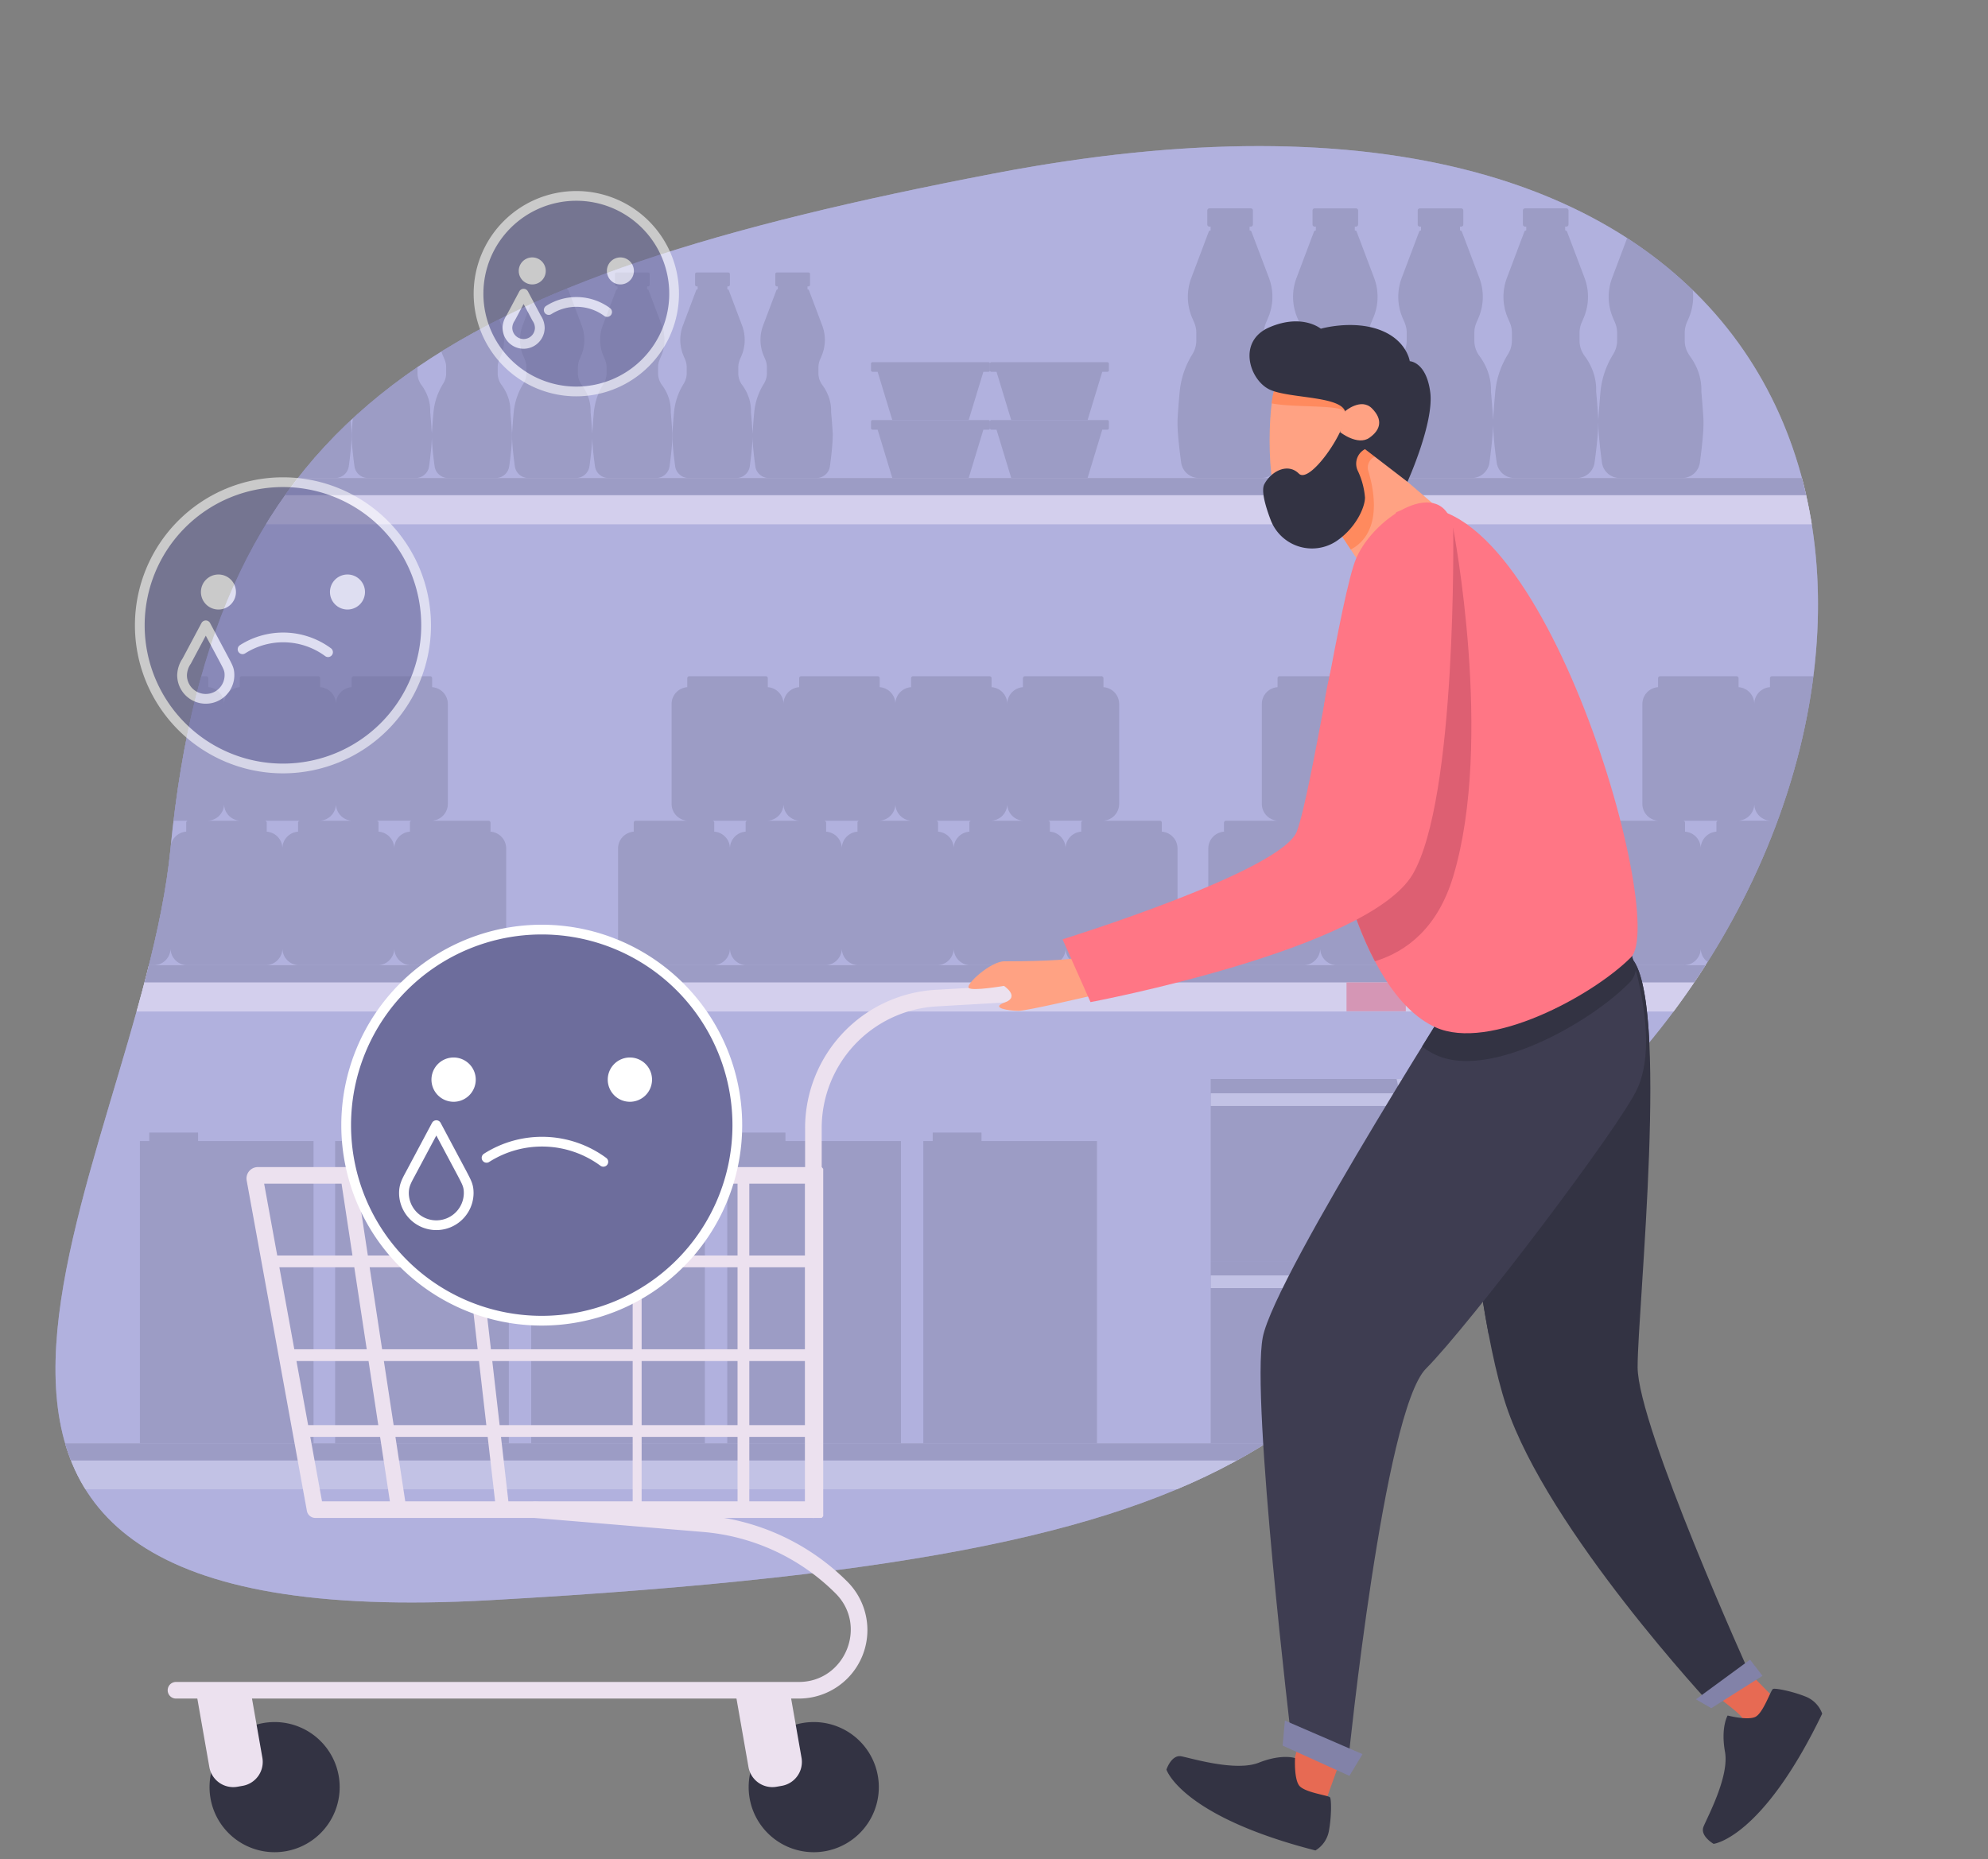 <?xml version="1.0" encoding="UTF-8"?> <svg xmlns="http://www.w3.org/2000/svg" xmlns:xlink="http://www.w3.org/1999/xlink" width="510.494" height="477.46" viewBox="0 0 510.494 477.46"><rect x="0" y="0" width="510.494" height="477.46" fill="#808080" stroke="none"/><defs><clipPath id="clip-path"><rect id="Rectángulo_33" data-name="Rectángulo 33" width="510.494" height="477.46" fill="none"></rect></clipPath><clipPath id="clip-path-3"><path id="Trazado_141" data-name="Trazado 141" d="M264.48,68.868C123.407,95.932,64.046,129.049,53.022,242.22c-8.037,82.513-97.941,203.055,81.858,193.055,221.8-12.336,209.276-47.9,289.618-133.857,82.8-88.59,75.316-239.566-92-239.584-20.29,0-42.9,2.216-68.018,7.034" transform="translate(-23.481 -61.834)" fill="none"></path></clipPath><clipPath id="clip-path-5"><rect id="Rectángulo_29" data-name="Rectángulo 29" width="452.603" height="374.025" fill="none"></rect></clipPath><clipPath id="clip-path-6"><rect id="Rectángulo_30" data-name="Rectángulo 30" width="21.602" height="11.762" fill="none"></rect></clipPath><clipPath id="clip-path-7"><rect id="Rectángulo_31" data-name="Rectángulo 31" width="16.463" height="26.816" fill="none"></rect></clipPath></defs><g id="carrito_abandonado_en_woocommerce_interna" data-name="carrito abandonado en woocommerce – interna" transform="translate(-22.548 -67.334)"><g id="Grupo_27" data-name="Grupo 27" transform="translate(22.548 67.334)"><g id="Enmascarar_grupo_26" data-name="Enmascarar grupo 26" transform="translate(0)" clip-path="url(#clip-path)"><g id="Grupo_14" data-name="Grupo 14" transform="translate(14.247 37.517)"><g id="Grupo_13" data-name="Grupo 13" clip-path="url(#clip-path-3)"><rect id="Rectángulo_7" data-name="Rectángulo 7" width="510.494" height="425.673" transform="translate(-14.247 -37.517)" fill="#b1b1de"></rect><rect id="Rectángulo_8" data-name="Rectángulo 8" width="510.494" height="11.895" transform="translate(-14.247 85.233)" fill="#fbf3ff"></rect><rect id="Rectángulo_9" data-name="Rectángulo 9" width="510.494" height="4.422" transform="translate(-14.247 85.233)" fill="#8282a8"></rect><rect id="Rectángulo_10" data-name="Rectángulo 10" width="510.494" height="11.892" transform="translate(-14.247 210.357)" fill="#fbf3ff"></rect><rect id="Rectángulo_11" data-name="Rectángulo 11" width="510.494" height="4.422" transform="translate(-14.247 210.357)" fill="#8282a8"></rect><rect id="Rectángulo_12" data-name="Rectángulo 12" width="510.494" height="11.814" transform="translate(-14.247 333.137)" fill="#d6d6ed"></rect><rect id="Rectángulo_13" data-name="Rectángulo 13" width="510.494" height="4.422" transform="translate(-14.247 333.136)" fill="#8282a8"></rect><rect id="Rectángulo_14" data-name="Rectángulo 14" width="50.061" height="46.776" transform="translate(296.646 239.585)" fill="#8282a8"></rect><rect id="Rectángulo_15" data-name="Rectángulo 15" width="50.061" height="3.261" transform="translate(296.646 243.253)" fill="#d6d6ed"></rect><path id="Trazado_115" data-name="Trazado 115" d="M560.128,456.7a37.738,37.738,0,0,1,1.033,8.991c-.254,27.926-12.259,37.785-27.38,37.785h28.675V456.7Z" transform="translate(-215.749 -217.119)" fill="#d6d6ed"></path><rect id="Rectángulo_16" data-name="Rectángulo 16" width="50.061" height="46.776" transform="translate(296.646 286.36)" fill="#8282a8"></rect><rect id="Rectángulo_17" data-name="Rectángulo 17" width="50.061" height="3.261" transform="translate(296.646 290.029)" fill="#d6d6ed"></rect><path id="Trazado_116" data-name="Trazado 116" d="M560.128,533.8a37.739,37.739,0,0,1,1.033,8.991c-.254,27.926-12.259,37.785-27.38,37.785h28.675V533.8Z" transform="translate(-215.749 -247.436)" fill="#d6d6ed"></path><rect id="Rectángulo_18" data-name="Rectángulo 18" width="50.061" height="46.776" transform="translate(346.706 239.585)" fill="#8282a8"></rect><rect id="Rectángulo_19" data-name="Rectángulo 19" width="50.061" height="3.261" transform="translate(346.706 243.253)" fill="#d6d6ed"></rect><path id="Trazado_117" data-name="Trazado 117" d="M642.635,456.7a37.742,37.742,0,0,1,1.033,8.991c-.254,27.926-12.258,37.785-27.38,37.785h28.675V456.7Z" transform="translate(-248.196 -217.119)" fill="#d6d6ed"></path><rect id="Rectángulo_20" data-name="Rectángulo 20" width="50.061" height="46.776" transform="translate(346.706 286.36)" fill="#8282a8"></rect><rect id="Rectángulo_21" data-name="Rectángulo 21" width="50.061" height="3.261" transform="translate(346.706 290.029)" fill="#d6d6ed"></rect><path id="Trazado_118" data-name="Trazado 118" d="M642.635,533.8a37.742,37.742,0,0,1,1.033,8.991c-.254,27.926-12.258,37.785-27.38,37.785h28.675V533.8Z" transform="translate(-248.196 -247.436)" fill="#d6d6ed"></path><rect id="Rectángulo_22" data-name="Rectángulo 22" width="50.061" height="46.776" transform="translate(396.767 239.585)" fill="#8282a8"></rect><rect id="Rectángulo_23" data-name="Rectángulo 23" width="50.061" height="3.261" transform="translate(396.767 243.253)" fill="#d6d6ed"></rect><path id="Trazado_119" data-name="Trazado 119" d="M725.142,456.7a37.776,37.776,0,0,1,1.033,8.991c-.254,27.926-12.259,37.785-27.38,37.785H727.47V456.7Z" transform="translate(-280.642 -217.119)" fill="#d6d6ed"></path><rect id="Rectángulo_24" data-name="Rectángulo 24" width="50.061" height="46.776" transform="translate(396.767 286.36)" fill="#8282a8"></rect><rect id="Rectángulo_25" data-name="Rectángulo 25" width="50.061" height="3.261" transform="translate(396.767 290.029)" fill="#d6d6ed"></rect><path id="Trazado_120" data-name="Trazado 120" d="M725.142,533.8a37.776,37.776,0,0,1,1.033,8.991c-.254,27.926-12.259,37.785-27.38,37.785H727.47V533.8Z" transform="translate(-280.642 -247.436)" fill="#d6d6ed"></path><rect id="Rectángulo_26" data-name="Rectángulo 26" width="15.226" height="7.422" transform="translate(370.765 337.559)" fill="#ff7685"></rect><rect id="Rectángulo_27" data-name="Rectángulo 27" width="15.226" height="7.422" transform="translate(331.518 214.779)" fill="#ff7685"></rect><rect id="Rectángulo_28" data-name="Rectángulo 28" width="15.226" height="7.422" transform="translate(429.236 214.779)" fill="#ff7685"></rect><path id="Trazado_121" data-name="Trazado 121" d="M139.219,328.4c-.067-.123-.14-.242-.217-.357a4.326,4.326,0,0,0-3.589-1.909h.3v-2.292a.515.515,0,0,0-.515-.515H120.43A4.329,4.329,0,0,0,124.759,319V293.353a4.329,4.329,0,0,0-4.329-4.329h.3v-2.293a.515.515,0,0,0-.515-.515H100.566a.514.514,0,0,0-.515.515v2.293h.3a4.329,4.329,0,0,0-4.328,4.329,4.329,4.329,0,0,0-4.329-4.329H92v-2.293a.514.514,0,0,0-.515-.515H71.835a.514.514,0,0,0-.515.515v2.293h.3a4.329,4.329,0,0,0-4.329,4.329,4.329,4.329,0,0,0-4.329-4.329h.3v-2.293a.515.515,0,0,0-.515-.515H43.1a.515.515,0,0,0-.515.515v2.293h.3a4.329,4.329,0,0,0-4.328,4.329V319a4.31,4.31,0,0,0,.739,2.42,4.357,4.357,0,0,0,1.169,1.169q.173.117.357.217a4.248,4.248,0,0,0,.775.328,4.317,4.317,0,0,0,1.288.195H29.355a.515.515,0,0,0-.515.515v2.292h.3a4.328,4.328,0,0,0-4.329,4.328V356.1a4.336,4.336,0,0,0,.194,1.287,4.384,4.384,0,0,0,.328.776q.1.184.217.357a4.321,4.321,0,0,0,3.589,1.908H49.219a4.311,4.311,0,0,0,2.42-.739,4.356,4.356,0,0,0,1.169-1.169q.116-.173.217-.357a4.252,4.252,0,0,0,.328-.776,4.317,4.317,0,0,0,.195-1.287,4.313,4.313,0,0,0,.522,2.064q.1.184.217.357a4.357,4.357,0,0,0,1.169,1.169,4.309,4.309,0,0,0,2.42.739H77.95a4.324,4.324,0,0,0,3.589-1.908q.117-.173.217-.357a4.294,4.294,0,0,0,.522-2.064,4.313,4.313,0,0,0,.522,2.064q.1.184.217.357a4.348,4.348,0,0,0,1.169,1.169,4.066,4.066,0,0,0,.357.217,4.234,4.234,0,0,0,.776.328,4.317,4.317,0,0,0,1.287.195h20.075a4.309,4.309,0,0,0,2.42-.739,4.356,4.356,0,0,0,1.169-1.169q.117-.173.217-.357a4.253,4.253,0,0,0,.328-.776,4.317,4.317,0,0,0,.2-1.287,4.3,4.3,0,0,0,.522,2.064q.1.184.217.357a4.359,4.359,0,0,0,1.17,1.169c.115.078.234.15.357.217a4.234,4.234,0,0,0,.776.328,4.314,4.314,0,0,0,1.287.195h20.075A4.324,4.324,0,0,0,139,358.523c.078-.115.15-.234.217-.357a4.313,4.313,0,0,0,.522-2.064V330.46a4.332,4.332,0,0,0-.195-1.287,4.281,4.281,0,0,0-.328-.776m-90.211-5.073h9.078a.515.515,0,0,0-.515.515v2.292h.3a4.328,4.328,0,0,0-4.328,4.328,4.313,4.313,0,0,0-.195-1.287,4.236,4.236,0,0,0-.328-.776c-.067-.123-.139-.242-.217-.357a4.329,4.329,0,0,0-3.589-1.909h.3v-2.292a.515.515,0,0,0-.515-.515m66.026.515v2.292h.3a4.328,4.328,0,0,0-4.328,4.328,4.313,4.313,0,0,0-.2-1.287,4.237,4.237,0,0,0-.328-.776c-.067-.123-.139-.242-.217-.357a4.329,4.329,0,0,0-3.589-1.909h.3v-2.292a.515.515,0,0,0-.515-.515h9.077a.515.515,0,0,0-.515.515M81.756,328.4c-.067-.123-.139-.242-.217-.357a4.326,4.326,0,0,0-3.589-1.909h.3v-2.292a.515.515,0,0,0-.514-.515h9.077a.515.515,0,0,0-.515.515v2.292h.3a4.328,4.328,0,0,0-4.328,4.328,4.332,4.332,0,0,0-.194-1.287,4.281,4.281,0,0,0-.328-.776m-11.129-5.073h-7.66A4.329,4.329,0,0,0,67.3,319a4.329,4.329,0,0,0,4.329,4.329Zm28.731,0H91.7A4.329,4.329,0,0,0,96.027,319a4.329,4.329,0,0,0,4.328,4.329Z" transform="translate(-24.006 -150.074)" fill="#8282a8"></path><path id="Trazado_122" data-name="Trazado 122" d="M404.716,328.4c-.067-.123-.139-.242-.217-.357a4.329,4.329,0,0,0-3.589-1.909h.3v-2.292a.515.515,0,0,0-.515-.515H385.928A4.328,4.328,0,0,0,390.256,319V293.353a4.329,4.329,0,0,0-4.328-4.329h.3v-2.293a.515.515,0,0,0-.515-.515H366.064a.514.514,0,0,0-.514.515v2.293h.3a4.329,4.329,0,0,0-4.328,4.329,4.329,4.329,0,0,0-4.329-4.329h.3v-2.293a.515.515,0,0,0-.515-.515H337.333a.515.515,0,0,0-.515.515v2.293h.3a4.329,4.329,0,0,0-4.329,4.329,4.329,4.329,0,0,0-4.329-4.329h.3v-2.293a.515.515,0,0,0-.515-.515H308.6a.515.515,0,0,0-.514.515v2.293h.3a4.328,4.328,0,0,0-4.328,4.329,4.329,4.329,0,0,0-4.329-4.329h.3v-2.293a.515.515,0,0,0-.515-.515H279.87a.514.514,0,0,0-.515.515v2.293h.3a4.329,4.329,0,0,0-4.328,4.329V319a4.329,4.329,0,0,0,4.328,4.329H266.121a.515.515,0,0,0-.515.515v2.292h.3a4.329,4.329,0,0,0-4.328,4.328V356.1a4.313,4.313,0,0,0,.522,2.064q.1.184.217.357a4.356,4.356,0,0,0,1.169,1.169,4.306,4.306,0,0,0,2.42.739h20.075a4.309,4.309,0,0,0,2.42-.739,4.356,4.356,0,0,0,1.169-1.169c.078-.115.15-.234.217-.357a4.292,4.292,0,0,0,.328-.776,4.336,4.336,0,0,0,.195-1.287,4.305,4.305,0,0,0,.522,2.064q.1.184.217.357a4.348,4.348,0,0,0,1.169,1.169c.115.078.234.15.357.217a4.234,4.234,0,0,0,.776.328,4.317,4.317,0,0,0,1.287.195h20.075a4.324,4.324,0,0,0,3.589-1.908c.078-.115.15-.234.217-.357a4.313,4.313,0,0,0,.522-2.063,4.306,4.306,0,0,0,.522,2.063q.1.184.217.357a4.358,4.358,0,0,0,1.169,1.169c.115.078.234.15.357.217a4.251,4.251,0,0,0,.776.328,4.317,4.317,0,0,0,1.287.195h20.075a4.307,4.307,0,0,0,2.42-.739,4.357,4.357,0,0,0,1.17-1.169q.116-.173.217-.357a4.312,4.312,0,0,0,.522-2.064,4.313,4.313,0,0,0,.522,2.064c.066.123.139.241.217.357a4.356,4.356,0,0,0,1.169,1.169,4.311,4.311,0,0,0,2.42.739h20.075a4.324,4.324,0,0,0,3.589-1.908c.078-.115.151-.234.217-.357a4.313,4.313,0,0,0,.522-2.064,4.336,4.336,0,0,0,.194,1.287,4.381,4.381,0,0,0,.328.776q.1.184.217.357a4.358,4.358,0,0,0,1.17,1.169,4.306,4.306,0,0,0,2.42.739H400.91a4.31,4.31,0,0,0,2.42-.739,4.357,4.357,0,0,0,1.169-1.169q.117-.173.217-.357a4.249,4.249,0,0,0,.328-.776,4.317,4.317,0,0,0,.195-1.287V330.46a4.313,4.313,0,0,0-.195-1.287,4.233,4.233,0,0,0-.328-.776m-118.941-5.073h9.077a.515.515,0,0,0-.514.515v2.292h.3a4.328,4.328,0,0,0-4.328,4.328,4.332,4.332,0,0,0-.195-1.287,4.275,4.275,0,0,0-.328-.776c-.066-.123-.139-.242-.217-.357a4.329,4.329,0,0,0-3.589-1.909h.3v-2.292a.515.515,0,0,0-.515-.515m94.756.515v2.292h.3a4.329,4.329,0,0,0-4.329,4.328,4.313,4.313,0,0,0-.522-2.063c-.067-.123-.14-.242-.217-.357a4.326,4.326,0,0,0-3.589-1.909h.3v-2.292a.515.515,0,0,0-.514-.515h9.078a.515.515,0,0,0-.515.515M347.254,328.4c-.067-.123-.139-.242-.217-.357a4.331,4.331,0,0,0-3.59-1.909h.3v-2.292a.515.515,0,0,0-.514-.515h9.078a.515.515,0,0,0-.515.515v2.292h.3a4.328,4.328,0,0,0-4.328,4.328,4.312,4.312,0,0,0-.522-2.063m-11.129-5.073h-7.66A4.328,4.328,0,0,0,332.793,319a4.31,4.31,0,0,0,.74,2.42,4.357,4.357,0,0,0,1.169,1.169q.173.117.357.217a4.255,4.255,0,0,0,.776.328,4.317,4.317,0,0,0,1.288.195Zm-13.056.515v2.292h.3a4.328,4.328,0,0,0-4.328,4.328,4.313,4.313,0,0,0-.522-2.063c-.067-.123-.14-.242-.217-.357a4.326,4.326,0,0,0-3.589-1.909h.3v-2.292a.515.515,0,0,0-.515-.515h9.078a.515.515,0,0,0-.515.515m-15.676-.515h-7.659A4.329,4.329,0,0,0,304.063,319a4.326,4.326,0,0,0,1.908,3.59q.173.117.357.217a4.235,4.235,0,0,0,.776.328,4.312,4.312,0,0,0,1.287.195Zm57.462,0H357.2A4.329,4.329,0,0,0,361.525,319a4.328,4.328,0,0,0,4.328,4.329Z" transform="translate(-117.116 -150.074)" fill="#8282a8"></path><path id="Trazado_123" data-name="Trazado 123" d="M597.386,329.173a4.241,4.241,0,0,0-.328-.776,4.049,4.049,0,0,0-.217-.357,4.329,4.329,0,0,0-3.589-1.909h.3v-2.292a.515.515,0,0,0-.515-.515H578.269A4.329,4.329,0,0,0,582.6,319V293.353a4.329,4.329,0,0,0-4.329-4.329h.305v-2.293a.515.515,0,0,0-.516-.515H558.406a.515.515,0,0,0-.515.515v2.293h.3a4.328,4.328,0,0,0-4.328,4.329,4.329,4.329,0,0,0-4.329-4.329h.3v-2.293a.515.515,0,0,0-.515-.515H529.675a.514.514,0,0,0-.515.515v2.293h.3a4.329,4.329,0,0,0-4.329,4.329V319a4.329,4.329,0,0,0,4.329,4.329H515.926a.514.514,0,0,0-.514.515v2.292h.3a4.328,4.328,0,0,0-4.329,4.328V356.1a4.3,4.3,0,0,0,.522,2.064q.1.184.217.357a4.327,4.327,0,0,0,3.589,1.908H535.79a4.308,4.308,0,0,0,2.42-.739,4.354,4.354,0,0,0,1.169-1.169c.078-.115.151-.234.217-.357a4.253,4.253,0,0,0,.328-.776,4.334,4.334,0,0,0,.2-1.287,4.306,4.306,0,0,0,.522,2.064q.1.184.217.357a4.356,4.356,0,0,0,1.169,1.169c.116.078.235.15.357.217a4.242,4.242,0,0,0,.775.328,4.32,4.32,0,0,0,1.287.195h20.074a4.308,4.308,0,0,0,2.42-.739,4.357,4.357,0,0,0,1.169-1.169q.117-.173.217-.357a4.381,4.381,0,0,0,.328-.776,4.334,4.334,0,0,0,.194-1.287,4.3,4.3,0,0,0,.2,1.287,4.253,4.253,0,0,0,.328.776q.1.184.217.357a4.356,4.356,0,0,0,1.169,1.169,4.307,4.307,0,0,0,2.42.739h20.075a4.327,4.327,0,0,0,3.589-1.908,4.126,4.126,0,0,0,.217-.357,4.257,4.257,0,0,0,.328-.776,4.318,4.318,0,0,0,.2-1.287V330.46a4.315,4.315,0,0,0-.2-1.287m-61.806-5.849h9.078a.515.515,0,0,0-.515.515v2.292h.3a4.328,4.328,0,0,0-4.328,4.328,4.33,4.33,0,0,0-.2-1.287,4.237,4.237,0,0,0-.328-.776,4.172,4.172,0,0,0-.217-.357,4.328,4.328,0,0,0-3.589-1.909h.3v-2.292a.515.515,0,0,0-.515-.515m37.295.515v2.292h.3a4.329,4.329,0,0,0-4.328,4.328,4.3,4.3,0,0,0-.522-2.063c-.067-.123-.139-.242-.217-.357a4.328,4.328,0,0,0-3.589-1.909h.3v-2.292a.515.515,0,0,0-.515-.515h9.078a.515.515,0,0,0-.515.515m-15.676-.515h-7.66A4.329,4.329,0,0,0,553.867,319a4.328,4.328,0,0,0,1.908,3.59c.115.078.235.15.357.217a4.265,4.265,0,0,0,.777.328,4.309,4.309,0,0,0,1.287.195Z" transform="translate(-215.353 -150.074)" fill="#8282a8"></path><path id="Trazado_124" data-name="Trazado 124" d="M758.439,329.173a4.2,4.2,0,0,0-.328-.776,4.036,4.036,0,0,0-.217-.357,4.326,4.326,0,0,0-3.589-1.909h.3v-2.292a.515.515,0,0,0-.515-.515H739.323A4.328,4.328,0,0,0,743.651,319V293.353a4.328,4.328,0,0,0-4.328-4.329h.3v-2.293a.514.514,0,0,0-.514-.515H719.459a.515.515,0,0,0-.515.515v2.293h.3a4.328,4.328,0,0,0-4.328,4.329,4.329,4.329,0,0,0-4.329-4.329h.3v-2.293a.515.515,0,0,0-.515-.515H690.728a.515.515,0,0,0-.515.515v2.293h.3a4.329,4.329,0,0,0-4.329,4.329V319a4.329,4.329,0,0,0,4.329,4.329H676.979a.515.515,0,0,0-.515.515v2.292h.3a4.329,4.329,0,0,0-4.328,4.328V356.1a4.311,4.311,0,0,0,.522,2.064c.067.123.139.241.217.357a4.324,4.324,0,0,0,3.589,1.908h20.075a4.327,4.327,0,0,0,3.589-1.908c.078-.115.151-.234.217-.357a4.253,4.253,0,0,0,.328-.776,4.316,4.316,0,0,0,.195-1.287,4.31,4.31,0,0,0,.522,2.064q.1.184.217.357a4.359,4.359,0,0,0,1.17,1.169,4.158,4.158,0,0,0,.357.217,4.235,4.235,0,0,0,.776.328,4.316,4.316,0,0,0,1.287.195h20.075a4.327,4.327,0,0,0,3.589-1.908q.116-.173.217-.357a4.3,4.3,0,0,0,.522-2.064,4.317,4.317,0,0,0,.522,2.064q.1.184.217.357a4.356,4.356,0,0,0,1.169,1.169,4.308,4.308,0,0,0,2.42.739h20.074a4.324,4.324,0,0,0,3.589-1.908,4.112,4.112,0,0,0,.217-.357,4.213,4.213,0,0,0,.328-.776,4.334,4.334,0,0,0,.195-1.287V330.46a4.33,4.33,0,0,0-.195-1.287m-61.807-5.849h9.078a.515.515,0,0,0-.515.515v2.292h.3a4.329,4.329,0,0,0-4.328,4.328,4.312,4.312,0,0,0-.195-1.287,4.237,4.237,0,0,0-.328-.776,4.14,4.14,0,0,0-.217-.357,4.328,4.328,0,0,0-3.589-1.909h.3v-2.292a.515.515,0,0,0-.515-.515m37.295.515v2.292h.3a4.329,4.329,0,0,0-4.329,4.328,4.3,4.3,0,0,0-.522-2.063c-.067-.123-.14-.242-.217-.357a4.329,4.329,0,0,0-3.589-1.909h.3v-2.292a.515.515,0,0,0-.515-.515h9.078a.515.515,0,0,0-.515.515m-15.676-.515h-7.659A4.329,4.329,0,0,0,714.92,319a4.309,4.309,0,0,0,.738,2.42,4.36,4.36,0,0,0,1.17,1.169q.173.117.357.217a4.251,4.251,0,0,0,.775.328,4.32,4.32,0,0,0,1.288.195Z" transform="translate(-278.688 -150.074)" fill="#8282a8"></path><path id="Trazado_125" data-name="Trazado 125" d="M398.813,153.312H369a.362.362,0,0,0-.362.362v1.735a.366.366,0,0,0,.028.141.366.366,0,0,0,.333.221h1.331l3.773,12.406h19.607l3.775-12.406h1.33a.363.363,0,0,0,.2-.062.369.369,0,0,0,.131-.159.365.365,0,0,0,.029-.141v-1.735a.362.362,0,0,0-.362-.362" transform="translate(-159.215 -97.808)" fill="#8282a8"></path><path id="Trazado_126" data-name="Trazado 126" d="M398.813,177.811H369a.362.362,0,0,0-.362.362v1.735a.366.366,0,0,0,.028.141.372.372,0,0,0,.077.115.362.362,0,0,0,.183.1.413.413,0,0,0,.073.007h1.331l3.773,12.407h19.607l3.775-12.407h1.33a.362.362,0,0,0,.2-.061.464.464,0,0,0,.053-.044.36.36,0,0,0,.106-.255v-1.735a.362.362,0,0,0-.362-.362" transform="translate(-159.215 -107.443)" fill="#8282a8"></path><path id="Trazado_127" data-name="Trazado 127" d="M449.145,153.312H419.329a.361.361,0,0,0-.361.362v1.735a.36.36,0,0,0,.361.362h1.331l3.774,12.406H444.04l3.775-12.406h1.33a.362.362,0,0,0,.333-.221.364.364,0,0,0,.029-.141v-1.735a.362.362,0,0,0-.362-.362" transform="translate(-179.009 -97.808)" fill="#8282a8"></path><path id="Trazado_128" data-name="Trazado 128" d="M449.145,177.811H419.329a.361.361,0,0,0-.361.362v1.735a.353.353,0,0,0,.106.255.356.356,0,0,0,.255.106h1.331l3.774,12.407H444.04l3.775-12.407h1.33a.359.359,0,0,0,.2-.061.346.346,0,0,0,.053-.044.351.351,0,0,0,.078-.115.364.364,0,0,0,.029-.141v-1.735a.362.362,0,0,0-.362-.362" transform="translate(-179.009 -107.443)" fill="#8282a8"></path><path id="Trazado_129" data-name="Trazado 129" d="M122.123,157.445c0-.075,0-.149,0-.221s0-.148,0-.221c0-.053,0-.107,0-.158,0-.125-.009-.246-.015-.36q-.16-2.625-.4-5.245v-.462a10.025,10.025,0,0,0-.088-1.325,10.5,10.5,0,0,0-.374-1.716,11.64,11.64,0,0,0-1.8-3.523,5.03,5.03,0,0,1-.993-3v-1.533a5.034,5.034,0,0,1,.4-1.977l.407-.955a10.435,10.435,0,0,0,.771-2.894c.038-.329.062-.661.069-.992q.005-.248,0-.5a10.455,10.455,0,0,0-.67-3.422l-3.407-9.03a.4.4,0,0,0-.375-.259V118.9h.232a.417.417,0,0,0,.235-.072.412.412,0,0,0,.113-.113.426.426,0,0,0,.064-.15.438.438,0,0,0,.008-.085v-2.735a.433.433,0,0,0-.008-.085.426.426,0,0,0-.064-.15.4.4,0,0,0-.113-.113.417.417,0,0,0-.235-.072h-8.085a.421.421,0,0,0-.42.421v2.735a.421.421,0,0,0,.42.421h.232v.751a.4.4,0,0,0-.374.259l-3.407,9.03a10.45,10.45,0,0,0-.671,3.918q.005.248.022.5a10.46,10.46,0,0,0,.816,3.39l.408.954a5.05,5.05,0,0,1,.4,1.977v1.532a5,5,0,0,1-.238,1.513,5.2,5.2,0,0,1-.544,1.182,17.108,17.108,0,0,0-2.355,6.363q-.074.483-.12.971-.232,2.482-.386,4.969c-.006.092-.014.184-.019.275-.007.113-.012.235-.015.36,0,.052,0,.106,0,.159,0,.072,0,.144,0,.22,0,.031,0,.06,0,.092,0-.032,0-.06,0-.091,0-.075,0-.148,0-.221,0-.053,0-.107,0-.158,0-.125-.008-.246-.015-.36q-.16-2.625-.4-5.245v-.462a10.232,10.232,0,0,0-.087-1.325,10.563,10.563,0,0,0-.375-1.716,11.652,11.652,0,0,0-1.8-3.523,5.023,5.023,0,0,1-.994-3v-1.533a5.044,5.044,0,0,1,.4-1.977l.408-.955a10.454,10.454,0,0,0,.77-2.894c.039-.329.062-.661.069-.992,0-.166,0-.331,0-.5a10.455,10.455,0,0,0-.67-3.422l-3.407-9.03a.4.4,0,0,0-.375-.259V118.9h.232a.418.418,0,0,0,.235-.072.419.419,0,0,0,.177-.264.4.4,0,0,0,.009-.085v-2.735a.392.392,0,0,0-.009-.085.414.414,0,0,0-.063-.15.4.4,0,0,0-.113-.113.418.418,0,0,0-.235-.072H87.2a.421.421,0,0,0-.421.421v2.735a.421.421,0,0,0,.421.421h.231v.751a.4.4,0,0,0-.374.259l-3.407,9.03a10.462,10.462,0,0,0-.671,3.918c0,.166.011.331.022.5a10.459,10.459,0,0,0,.816,3.39l.408.954a5.035,5.035,0,0,1,.4,1.977v1.532a5,5,0,0,1-.238,1.513,5.2,5.2,0,0,1-.544,1.182,17.137,17.137,0,0,0-2.355,6.363q-.074.483-.12.971-.232,2.482-.386,4.969c-.005.092-.013.184-.019.275-.007.113-.012.235-.015.36,0,.052,0,.106,0,.159,0,.072,0,.144,0,.22,0,.035,0,.067,0,.1s0,.081,0,.12,0,.108,0,.163c.021,1.178.14,2.641.3,4.1.126,1.184.276,2.363.414,3.381q.023.162.058.319a3.479,3.479,0,0,0,.336.882c.05.09.1.179.161.265a3.532,3.532,0,0,0,.385.479q.107.11.223.211a3.5,3.5,0,0,0,1.051.632,3.475,3.475,0,0,0,1.243.228H97.363a3.484,3.484,0,0,0,.64-.058,3.529,3.529,0,0,0,.6-.169,3.446,3.446,0,0,0,.555-.271,3.5,3.5,0,0,0,.718-.572,3.54,3.54,0,0,0,.386-.479,3.48,3.48,0,0,0,.545-1.416c0-.016.007-.033.009-.049.118-.867.244-1.851.357-2.856.039-.351.078-.7.112-1.056,0-.039.008-.078.012-.118.1-.964.171-1.912.208-2.758.007-.143.011-.281.015-.417h0c0-.095,0-.186.006-.277,0-.055,0-.11,0-.163,0-.038,0-.077,0-.113,0,.036,0,.076,0,.113,0,.053,0,.108,0,.163.021,1.178.141,2.641.3,4.1.126,1.184.276,2.363.414,3.381q.023.162.058.319a3.48,3.48,0,0,0,.336.882c.05.09.1.179.16.265a3.542,3.542,0,0,0,.386.479q.106.11.222.211a3.5,3.5,0,0,0,1.051.632,3.529,3.529,0,0,0,.6.169,3.482,3.482,0,0,0,.64.058h12.249a3.489,3.489,0,0,0,.64-.058,3.544,3.544,0,0,0,.6-.169,3.477,3.477,0,0,0,.555-.271,3.475,3.475,0,0,0,1.649-2.467c0-.016.006-.033.009-.049.118-.867.245-1.851.357-2.856.039-.351.077-.7.113-1.056,0-.039.007-.078.012-.118.1-.964.171-1.912.208-2.758.007-.143.011-.281.015-.417h0c0-.095,0-.186.006-.277,0-.055,0-.11,0-.163" transform="translate(-46.078 -82.869)" fill="#8282a8"></path><path id="Trazado_130" data-name="Trazado 130" d="M190,157.223c0-.075,0-.147,0-.219,0-.039,0-.081,0-.118,0-.015,0-.027,0-.041,0-.125-.007-.246-.015-.36q-.16-2.626-.405-5.245v-.463a10.125,10.125,0,0,0-.087-1.325,10.642,10.642,0,0,0-.374-1.716,11.665,11.665,0,0,0-1.8-3.522,5.039,5.039,0,0,1-.994-3v-1.533a5.028,5.028,0,0,1,.4-1.976l.408-.956a10.475,10.475,0,0,0,.77-2.894c.039-.329.061-.661.068-.991,0-.166,0-.331,0-.5a10.449,10.449,0,0,0-.67-3.421l-3.407-9.031a.4.4,0,0,0-.147-.188.4.4,0,0,0-.228-.071V118.9h.231a.424.424,0,0,0,.35-.186.425.425,0,0,0,.063-.15.431.431,0,0,0,.009-.085v-2.735a.423.423,0,0,0-.072-.235.432.432,0,0,0-.114-.113.417.417,0,0,0-.235-.072h-8.085a.421.421,0,0,0-.421.421v2.735a.421.421,0,0,0,.421.421h.232v.751a.4.4,0,0,0-.375.259l-3.406,9.03a10.456,10.456,0,0,0-.533,5.4q.081.492.209.976a10.553,10.553,0,0,0,.491,1.426l.408.955a5,5,0,0,1,.3.968,5.066,5.066,0,0,1,.1,1.009v1.532a5,5,0,0,1-.238,1.513,5.221,5.221,0,0,1-.544,1.182,16.822,16.822,0,0,0-2.355,6.362q-.074.483-.119.972-.232,2.481-.386,4.969c-.005.092-.013.184-.019.275-.007.114-.012.235-.015.36,0,.052,0,.106,0,.16,0,.072,0,.144,0,.219,0,.031,0,.059,0,.091,0-.032,0-.06,0-.091,0-.075,0-.147,0-.219,0-.039,0-.081,0-.118l0-.041c0-.125-.008-.246-.015-.36q-.16-2.626-.405-5.245v-.463a10.026,10.026,0,0,0-.087-1.325,10.511,10.511,0,0,0-.374-1.716,11.65,11.65,0,0,0-1.8-3.522,5.05,5.05,0,0,1-.994-3v-1.533a5.028,5.028,0,0,1,.4-1.976l.408-.956a10.476,10.476,0,0,0,.771-2.894c.038-.329.061-.661.069-.991q.005-.248,0-.5a10.465,10.465,0,0,0-.67-3.421l-3.407-9.031a.4.4,0,0,0-.374-.259V118.9h.232a.415.415,0,0,0,.163-.033.429.429,0,0,0,.072-.039.415.415,0,0,0,.114-.113.426.426,0,0,0,.064-.15.485.485,0,0,0,.008-.085v-2.735a.472.472,0,0,0-.008-.084.42.42,0,0,0-.178-.265.429.429,0,0,0-.072-.039.415.415,0,0,0-.163-.033h-8.085a.421.421,0,0,0-.421.421v2.735a.421.421,0,0,0,.421.421h.232v.751a.4.4,0,0,0-.375.259l-3.406,9.03a10.457,10.457,0,0,0-.533,5.4q.081.492.21.976a10.468,10.468,0,0,0,.49,1.426l.408.955a5.029,5.029,0,0,1,.4,1.977v1.532a5,5,0,0,1-.238,1.513,5.223,5.223,0,0,1-.544,1.182,16.822,16.822,0,0,0-2.355,6.362q-.074.483-.119.972-.232,2.481-.387,4.969c-.005.092-.013.184-.019.275-.007.114-.012.235-.015.36,0,.052,0,.106,0,.16,0,.072,0,.144,0,.219s0,.146,0,.221c0,.055,0,.11,0,.166,0,.09,0,.181.006.275h0c.013.466.04.969.078,1.5.027.373.059.757.095,1.147.018.195.036.391.056.588.1.984.217,1.983.335,2.907.047.37.1.727.141,1.066q.022.162.058.319a3.469,3.469,0,0,0,.336.882c.05.091.1.179.161.265a3.509,3.509,0,0,0,.385.479c.071.073.145.144.222.211a3.543,3.543,0,0,0,.5.362,3.473,3.473,0,0,0,1.8.5h12.25a3.478,3.478,0,0,0,1.8-.5,3.483,3.483,0,0,0,1.1-1.052,3.473,3.473,0,0,0,.545-1.416c0-.016.007-.032.009-.049.208-1.527.44-3.418.583-5.14.06-.733.1-1.433.121-2.064h0l0-.086c0-.066,0-.127,0-.192s0-.109,0-.161c0-.038,0-.077,0-.114,0,.036,0,.076,0,.112,0,.055,0,.11,0,.166,0,.09,0,.181.006.275h0c.014.466.041.969.078,1.5.027.373.059.757.094,1.147.018.195.037.391.056.588.1.984.216,1.983.335,2.907.047.37.1.727.141,1.066q.022.162.058.319a3.446,3.446,0,0,0,.336.882c.05.091.1.179.161.265a3.507,3.507,0,0,0,.385.479c.071.073.145.144.222.211a3.48,3.48,0,0,0,1.051.632,3.474,3.474,0,0,0,1.243.228h12.249a3.475,3.475,0,0,0,1.243-.228,3.484,3.484,0,0,0,1.273-.843,3.46,3.46,0,0,0,.931-1.895c0-.016.007-.032.009-.049.208-1.527.44-3.418.582-5.14.061-.733.1-1.433.122-2.064h0c0-.029,0-.058,0-.086,0-.066,0-.127,0-.192s0-.109,0-.161c0-.076,0-.15,0-.223" transform="translate(-72.771 -82.869)" fill="#8282a8"></path><path id="Trazado_131" data-name="Trazado 131" d="M257.873,157.223c0-.075,0-.147,0-.219,0-.039,0-.081,0-.118l0-.041c0-.125-.008-.246-.015-.36q-.16-2.626-.4-5.245v-.463a10.021,10.021,0,0,0-.088-1.325,10.511,10.511,0,0,0-.374-1.716,11.636,11.636,0,0,0-1.8-3.522,5.046,5.046,0,0,1-.993-3v-1.533a5.018,5.018,0,0,1,.4-1.976l.408-.956a10.451,10.451,0,0,0,.839-3.886q.005-.248,0-.5a10.45,10.45,0,0,0-.67-3.421l-3.407-9.031a.4.4,0,0,0-.374-.259V118.9h.231a.421.421,0,0,0,.164-.033.431.431,0,0,0,.072-.039.417.417,0,0,0,.177-.264.431.431,0,0,0,.009-.085v-2.735a.423.423,0,0,0-.072-.235.426.426,0,0,0-.186-.152.421.421,0,0,0-.164-.033h-8.085a.421.421,0,0,0-.42.421v2.735a.421.421,0,0,0,.42.421h.232v.751a.4.4,0,0,0-.374.259l-3.407,9.03a10.463,10.463,0,0,0-.649,4.415q.034.5.115.988t.21.976a10.391,10.391,0,0,0,.491,1.426l.408.955a5.269,5.269,0,0,1,.4,1.977v1.532a5,5,0,0,1-.238,1.513,5.22,5.22,0,0,1-.544,1.182,16.617,16.617,0,0,0-.936,1.716,16.788,16.788,0,0,0-1.419,4.646q-.074.483-.12.972-.232,2.481-.386,4.969c-.006.092-.014.184-.019.275-.007.114-.012.235-.015.36,0,.052,0,.106,0,.16,0,.072,0,.144,0,.219,0,.031,0,.059,0,.091,0-.032,0-.06,0-.091,0-.075,0-.147,0-.219,0-.039,0-.081,0-.118,0-.015,0-.027,0-.041,0-.125-.008-.246-.015-.36q-.159-2.626-.405-5.245v-.463a10.125,10.125,0,0,0-.087-1.325,10.577,10.577,0,0,0-.375-1.716,11.648,11.648,0,0,0-1.8-3.522,5.04,5.04,0,0,1-.994-3v-1.533a5.028,5.028,0,0,1,.4-1.976l.408-.956a10.453,10.453,0,0,0,.839-3.886c0-.166,0-.331,0-.5a10.448,10.448,0,0,0-.67-3.421l-3.407-9.031a.4.4,0,0,0-.374-.259V118.9h.231a.418.418,0,0,0,.164-.033.454.454,0,0,0,.072-.039.417.417,0,0,0,.177-.264.433.433,0,0,0,.008-.085v-2.735a.423.423,0,0,0-.072-.235.433.433,0,0,0-.114-.113.453.453,0,0,0-.072-.039.418.418,0,0,0-.164-.033h-8.085a.421.421,0,0,0-.421.421v2.735a.421.421,0,0,0,.421.421h.232v.751a.4.4,0,0,0-.375.259l-3.407,9.03a10.478,10.478,0,0,0-.533,5.4q.082.492.21.976a10.475,10.475,0,0,0,.491,1.426l.408.955a4.9,4.9,0,0,1,.2.578,5.021,5.021,0,0,1,.2,1.4v1.532a5,5,0,0,1-.238,1.513,5.22,5.22,0,0,1-.544,1.182,16.791,16.791,0,0,0-2.355,6.362q-.074.483-.119.972-.232,2.481-.387,4.969c-.005.092-.013.184-.019.275-.007.114-.012.235-.015.36,0,.052,0,.106,0,.16,0,.072,0,.144,0,.219s0,.146,0,.221c0,.055,0,.11,0,.166,0,.09,0,.181.006.275h0c.013.466.041.969.078,1.5.026.373.058.757.094,1.147.018.195.036.391.056.588.1.984.217,1.983.335,2.907.047.37.095.727.141,1.066.015.108.034.214.058.319a3.493,3.493,0,0,0,.336.882q.075.137.161.265a3.422,3.422,0,0,0,.385.479c.071.073.145.144.222.211a3.475,3.475,0,0,0,2.293.859h12.25a3.486,3.486,0,0,0,3.4-2.7q.036-.157.059-.319c.208-1.527.441-3.418.582-5.14.06-.733.1-1.433.122-2.064h0c0-.029,0-.058,0-.086,0-.066,0-.127,0-.192s0-.109,0-.161c0-.038,0-.077,0-.114,0,.036,0,.076,0,.112,0,.055,0,.11,0,.166,0,.09,0,.181.006.275h0c.014.466.041.969.078,1.5.027.373.058.757.094,1.147.018.195.037.391.056.588.1.984.217,1.983.335,2.907.047.37.095.727.141,1.066q.023.162.058.319a3.468,3.468,0,0,0,.336.882q.075.137.16.265a3.468,3.468,0,0,0,.386.479c.071.073.145.144.222.211a3.467,3.467,0,0,0,1.051.632,3.475,3.475,0,0,0,1.243.228H253.7a3.475,3.475,0,0,0,1.243-.228,3.469,3.469,0,0,0,1.051-.632,3.475,3.475,0,0,0,1.1-1.837q.037-.157.058-.319c.208-1.527.441-3.418.583-5.14.06-.733.1-1.433.122-2.064h0c0-.029,0-.058,0-.086,0-.066,0-.127,0-.192s0-.109,0-.161c0-.076,0-.15,0-.223" transform="translate(-99.463 -82.869)" fill="#8282a8"></path><path id="Trazado_132" data-name="Trazado 132" d="M325.748,157.447c0-.04,0-.083,0-.121s0-.068,0-.1c0-.075,0-.146,0-.217,0-.054,0-.109,0-.161,0-.125-.008-.246-.015-.359q-.16-2.626-.405-5.245v-.462a10.122,10.122,0,0,0-.087-1.326,10.51,10.51,0,0,0-.375-1.715,11.652,11.652,0,0,0-1.8-3.523,5.035,5.035,0,0,1-.994-3v-1.533a4.933,4.933,0,0,1,.038-.584,5.359,5.359,0,0,1,.367-1.393l.408-.955c.066-.155.129-.311.187-.469q.175-.472.3-.957a10.493,10.493,0,0,0,.28-1.468c.02-.172.035-.345.047-.517a10.45,10.45,0,0,0-.65-4.393l-3.407-9.031a.4.4,0,0,0-.375-.258V118.9h.232a.425.425,0,0,0,.235-.072.42.42,0,0,0,.113-.113.43.43,0,0,0,.064-.15.393.393,0,0,0,.009-.085h0v-2.735a.386.386,0,0,0-.009-.085.425.425,0,0,0-.064-.15.414.414,0,0,0-.113-.114.411.411,0,0,0-.235-.072h-8.085a.421.421,0,0,0-.421.421v2.735a.42.42,0,0,0,.421.42h.232v.752a.4.4,0,0,0-.374.259l-2.534,6.714-.873,2.316c-.06.158-.115.316-.167.476a10.459,10.459,0,0,0-.482,3.938c.013.186.032.371.055.556a10.455,10.455,0,0,0,.761,2.833l.408.955a5.188,5.188,0,0,1,.2.578,5.026,5.026,0,0,1,.2,1.4v1.533a5,5,0,0,1-.238,1.513,5.2,5.2,0,0,1-.544,1.182,16.824,16.824,0,0,0-2.355,6.362q-.074.483-.119.972-.244,2.619-.405,5.245c-.007.113-.011.235-.015.36,0,.052,0,.106,0,.159,0,.072,0,.144,0,.219,0,.032,0,.059,0,.091,0-.032,0-.06,0-.091,0-.075,0-.146,0-.217,0-.054,0-.109,0-.161,0-.125-.009-.246-.015-.359q-.161-2.626-.405-5.245v-.462a10.234,10.234,0,0,0-.087-1.326,10.575,10.575,0,0,0-.375-1.715,11.655,11.655,0,0,0-1.8-3.523,5.047,5.047,0,0,1-.994-3v-1.533a5.073,5.073,0,0,1,.038-.584,5.431,5.431,0,0,1,.367-1.393l.408-.955c.067-.155.129-.311.188-.469q.175-.472.3-.957a10.411,10.411,0,0,0,.278-1.468c.021-.172.036-.345.047-.517a10.46,10.46,0,0,0-.65-4.393l-3.407-9.031a.4.4,0,0,0-.374-.258V118.9h.232a.411.411,0,0,0,.164-.033.443.443,0,0,0,.071-.038.423.423,0,0,0,.114-.113.419.419,0,0,0,.063-.15.443.443,0,0,0,.009-.085h0v-2.735a.433.433,0,0,0-.009-.085.42.42,0,0,0-.177-.265.447.447,0,0,0-.071-.039.422.422,0,0,0-.164-.033H290.82a.421.421,0,0,0-.421.421v2.735a.421.421,0,0,0,.421.42h.232v.752a.4.4,0,0,0-.375.259l-2.533,6.714-.873,2.316c-.06.158-.115.316-.167.476a10.459,10.459,0,0,0-.482,3.938c.013.186.032.371.055.556a10.478,10.478,0,0,0,.761,2.833l.408.955a4.91,4.91,0,0,1,.2.578,5,5,0,0,1,.2,1.4v1.533a5.016,5.016,0,0,1-.238,1.513,5.2,5.2,0,0,1-.544,1.182,16.826,16.826,0,0,0-2.355,6.362q-.074.483-.118.972-.247,2.619-.405,5.245c-.008.113-.012.235-.016.36,0,.052,0,.106,0,.159,0,.072,0,.144,0,.219s0,.147,0,.222c0,.054,0,.109,0,.165,0,.091,0,.181.007.275h0c.013.466.039.97.077,1.5.027.373.059.758.095,1.147q.026.292.056.588c.1.984.217,1.983.335,2.906.047.37.095.727.141,1.066.015.108.034.215.058.319a3.468,3.468,0,0,0,.5,1.146,3.5,3.5,0,0,0,.385.479,3.431,3.431,0,0,0,.414.364c.043.033.088.065.134.1a3.5,3.5,0,0,0,.823.415,3.559,3.559,0,0,0,.434.12,3.472,3.472,0,0,0,.71.075h12.249a3.478,3.478,0,0,0,.64-.059,3.414,3.414,0,0,0,.6-.169,3.455,3.455,0,0,0,.555-.27,3.483,3.483,0,0,0,1.6-2.2c.025-.1.043-.211.059-.319.207-1.527.44-3.418.583-5.14.031-.383.058-.758.079-1.118.025-.434.041-.843.048-1.226,0-.054,0-.107,0-.16s0-.078,0-.114c0,.036,0,.075,0,.112,0,.054,0,.109,0,.165,0,.091,0,.181.006.275h0c.013.466.041.97.078,1.5.027.373.059.758.094,1.147q.027.292.056.588c.1.984.216,1.983.335,2.906.047.37.095.727.141,1.066.015.108.034.215.058.319a3.478,3.478,0,0,0,.882,1.625,3.424,3.424,0,0,0,.414.364c.044.033.089.065.134.1a3.508,3.508,0,0,0,.823.415,3.55,3.55,0,0,0,.434.12,3.477,3.477,0,0,0,.711.075h12.25a3.477,3.477,0,0,0,.639-.059,3.429,3.429,0,0,0,.6-.169,3.487,3.487,0,0,0,2.155-2.468c.025-.1.044-.211.059-.319.208-1.527.441-3.418.582-5.14.032-.383.059-.758.08-1.118.025-.434.041-.843.048-1.226,0-.054,0-.107,0-.16" transform="translate(-126.155 -82.87)" fill="#8282a8"></path><path id="Trazado_133" data-name="Trazado 133" d="M552.373,143.66c0-.072,0-.143,0-.214,0-.052,0-.107,0-.157s0-.089,0-.135c0-.1,0-.192,0-.286,0-.07,0-.143,0-.211,0-.164-.01-.322-.019-.471q-.211-3.444-.532-6.881V134.7a13.523,13.523,0,0,0-.448-3.436,14.529,14.529,0,0,0-.763-2.173c-.118-.266-.246-.528-.38-.788q-.28-.547-.605-1.073-.13-.211-.268-.419t-.3-.436c-.068-.1-.135-.192-.2-.287-.057-.076-.107-.157-.16-.235a6.592,6.592,0,0,1-.521-.917,6.729,6.729,0,0,1-.289-.716,6.591,6.591,0,0,1-.334-2.072v-2.01a6.531,6.531,0,0,1,.043-.74,6.6,6.6,0,0,1,.231-1.136c.017-.058.035-.114.053-.171.061-.184.127-.367.2-.546l.535-1.253a13.72,13.72,0,0,0,1.01-3.8q.076-.649.09-1.3a13.723,13.723,0,0,0-.88-5.141L544.362,94.2a.525.525,0,0,0-.491-.34v-.986h.3a.549.549,0,0,0,.309-.094.579.579,0,0,0,.081-.067.546.546,0,0,0,.118-.176.537.537,0,0,0,.044-.215V88.737a.553.553,0,0,0-.011-.111.523.523,0,0,0-.033-.1.551.551,0,0,0-.508-.337H533.567a.552.552,0,0,0-.552.552v3.588a.552.552,0,0,0,.552.552h.3v.986a.525.525,0,0,0-.491.34l-3.323,8.809-1.147,3.039a13.73,13.73,0,0,0-.851,5.793q.046.651.152,1.3a13.775,13.775,0,0,0,.919,3.151l.535,1.252a6.609,6.609,0,0,1,.53,2.594v2.01a6.611,6.611,0,0,1-.586,2.712,6.927,6.927,0,0,1-.439.825,22.23,22.23,0,0,0-2.718,6.462q-.151.622-.266,1.252t-.193,1.268c-.026.212-.05.425-.07.639q-.3,3.256-.507,6.519c-.007.121-.018.241-.025.362-.009.149-.015.308-.019.472,0,.067,0,.138,0,.208,0,.095,0,.19,0,.288,0,.041,0,.079,0,.12,0-.042,0-.079,0-.12,0-.1,0-.193,0-.287,0-.07,0-.141,0-.209,0-.164-.011-.323-.02-.472q-.21-3.444-.532-6.881V134.7a13.573,13.573,0,0,0-.605-3.989c-.056-.184-.116-.366-.18-.547a14.951,14.951,0,0,0-.8-1.847,15.874,15.874,0,0,0-1.384-2.228,6.6,6.6,0,0,1-1.3-3.94v-2.01a6.675,6.675,0,0,1,.274-1.877c.04-.136.083-.272.132-.407.039-.1.08-.208.124-.311l.535-1.253q.261-.611.46-1.239a13.719,13.719,0,0,0,.641-3.86h0q.013-.635-.033-1.27a13.746,13.746,0,0,0-.848-3.87l-1.147-3.039L517.347,94.2a.525.525,0,0,0-.491-.34v-.986h.3a.551.551,0,0,0,.552-.552V88.737a.544.544,0,0,0-.011-.111.558.558,0,0,0-.15-.28.554.554,0,0,0-.39-.161H506.552a.553.553,0,0,0-.552.552v3.588a.552.552,0,0,0,.552.552h.3v.986a.524.524,0,0,0-.491.34l-4.47,11.848a13.635,13.635,0,0,0-.689,2.54c-.037.215-.068.431-.095.647a13.653,13.653,0,0,0-.1,1.954q.014.653.089,1.3c.047.4.113.793.194,1.187a13.686,13.686,0,0,0,.817,2.611l.535,1.252a6.628,6.628,0,0,1,.5,1.928c.022.221.034.444.034.666v2.01c0,.174-.009.346-.022.518a6.634,6.634,0,0,1-.439,1.887,6.9,6.9,0,0,1-.565,1.131,22.158,22.158,0,0,0-3.178,8.983q-.039.319-.069.639-.321,3.437-.531,6.881c-.009.149-.015.308-.019.471,0,.068,0,.14,0,.211,0,.093,0,.188,0,.285,0,.046,0,.088,0,.135s0,.106,0,.158l0,.214c0,.12,0,.239.008.363h0c.075,2.558.467,6.007.833,8.768.03.233.061.462.092.684.019.141.045.281.076.418a4.531,4.531,0,0,0,.349.968c.054.111.112.22.174.325a4.457,4.457,0,0,0,.3.45,4.708,4.708,0,0,0,.329.389s.01.008.015.013a4.635,4.635,0,0,0,.417.376,4.572,4.572,0,0,0,.741.487,4.48,4.48,0,0,0,.5.23,4.583,4.583,0,0,0,1.63.3h16.07a4.553,4.553,0,0,0,2.359-.653c.115-.069.227-.144.335-.223a4.561,4.561,0,0,0,1.84-3.079c.056-.416.115-.855.173-1.306q.064-.5.128-1.014.07-.573.137-1.163c.014-.116.027-.232.04-.348.048-.43.094-.862.137-1.291.006-.057.012-.114.017-.171.046-.464.088-.925.125-1.378.046-.541.084-1.068.114-1.575.026-.451.046-.886.056-1.3,0-.094,0-.183,0-.274,0-.072,0-.143,0-.214,0-.049,0-.1,0-.149,0,.048,0,.1,0,.149,0,.07,0,.141,0,.212.016.919.077,1.968.168,3.074.041.5.089,1.016.14,1.532.1,1.033.223,2.079.346,3.076.093.748.187,1.469.278,2.137.019.141.046.281.076.418a4.549,4.549,0,0,0,.569,1.367c.047.076.1.15.146.223a4.559,4.559,0,0,0,3.743,1.946h16.071a4.576,4.576,0,0,0,4.344-3.134,4.639,4.639,0,0,0,.19-.821c.336-2.46.719-5.639.871-8.247.026-.451.046-.886.057-1.3,0-.094,0-.183,0-.274" transform="translate(-210.225 -72.197)" fill="#8282a8"></path><path id="Trazado_134" data-name="Trazado 134" d="M641.425,143.448c0-.052,0-.107,0-.158s0-.089,0-.135c0-.1,0-.192,0-.286,0-.07,0-.142,0-.211,0-.164-.01-.322-.019-.471q-.211-3.444-.531-6.881V134.7a13.523,13.523,0,0,0-.448-3.436,14.485,14.485,0,0,0-.763-2.173,15.669,15.669,0,0,0-1.758-3,6.609,6.609,0,0,1-1.3-3.94v-2.01a6.674,6.674,0,0,1,.274-1.877c.04-.137.084-.272.134-.407.038-.1.079-.207.123-.31l.535-1.253a13.74,13.74,0,0,0,1.011-3.8c.05-.432.081-.866.089-1.3a13.723,13.723,0,0,0-.88-5.141l-1.147-3.039L633.411,94.2a.525.525,0,0,0-.491-.34v-.986h.3a.553.553,0,0,0,.509-.337.562.562,0,0,0,.043-.215V88.738a.55.55,0,0,0-.552-.552H622.616a.552.552,0,0,0-.552.552v3.588a.552.552,0,0,0,.552.552h.3v.986a.525.525,0,0,0-.492.34l-4.47,11.847a13.848,13.848,0,0,0-.689,2.54q-.055.323-.095.648a13.738,13.738,0,0,0-.1,1.954c.01.434.039.869.09,1.3.047.4.113.794.194,1.187a13.71,13.71,0,0,0,.816,2.611l.535,1.253a6.6,6.6,0,0,1,.531,2.594v2.01a6.626,6.626,0,0,1-.586,2.711,6.892,6.892,0,0,1-.44.825,21.832,21.832,0,0,0-1.136,2.062,22.1,22.1,0,0,0-1.582,4.4c-.1.414-.189.832-.266,1.252s-.141.843-.193,1.269q-.039.319-.07.639-.3,3.256-.507,6.519h0c-.007.121-.017.241-.025.362-.008.15-.015.308-.019.473,0,.067,0,.138,0,.208,0,.095,0,.19,0,.289,0,.041,0,.078,0,.12,0-.042,0-.079,0-.121,0-.1,0-.192,0-.286,0-.07,0-.141,0-.209,0-.164-.011-.323-.019-.472q-.211-3.444-.532-6.881V134.7a13.5,13.5,0,0,0-.448-3.436,14.377,14.377,0,0,0-.763-2.173,15.7,15.7,0,0,0-1.757-3,6.6,6.6,0,0,1-1.3-3.94v-2.01a6.615,6.615,0,0,1,.407-2.284c.038-.1.079-.207.124-.31l.535-1.253a13.7,13.7,0,0,0,1.01-3.8c.051-.432.081-.866.09-1.3a13.736,13.736,0,0,0-.88-5.141L606.4,94.2a.524.524,0,0,0-.491-.34v-.986h.3a.552.552,0,0,0,.309-.094.609.609,0,0,0,.081-.067.551.551,0,0,0,.118-.176.538.538,0,0,0,.044-.215V88.738a.548.548,0,0,0-.012-.111.523.523,0,0,0-.032-.1.551.551,0,0,0-.508-.337H595.6a.552.552,0,0,0-.552.552v3.588a.552.552,0,0,0,.552.552h.3v.986a.525.525,0,0,0-.491.34l-4.47,11.847a13.749,13.749,0,0,0-.847,3.838q-.047.651-.033,1.3a13.729,13.729,0,0,0,1.1,5.1l.535,1.253a6.6,6.6,0,0,1,.53,2.594v2.01a6.607,6.607,0,0,1-.586,2.711,6.868,6.868,0,0,1-.44.825q-.51.819-.947,1.676a22.076,22.076,0,0,0-1.771,4.787q-.151.622-.267,1.252t-.193,1.269q-.039.319-.069.639-.3,3.256-.507,6.519h0c-.007.121-.018.241-.025.362-.009.15-.015.308-.019.473,0,.067,0,.138,0,.208,0,.095,0,.19,0,.288,0,.046,0,.087,0,.133s0,.106,0,.158c0,.07,0,.141,0,.212.016.919.077,1.967.168,3.074.041.5.089,1.015.14,1.531s.107,1.036.165,1.551c.145,1.288.307,2.548.459,3.661q.029.213.076.418a4.585,4.585,0,0,0,.348.969c.055.111.113.219.175.325a4.427,4.427,0,0,0,.3.45,4.62,4.62,0,0,0,.33.389l.015.013a4.515,4.515,0,0,0,.528.465,4.612,4.612,0,0,0,2.758.927h16.071a4.567,4.567,0,0,0,4.534-3.955c.336-2.46.72-5.638.871-8.246.026-.452.046-.886.057-1.3,0-.094,0-.183,0-.274,0-.072,0-.144,0-.214,0-.049,0-.1,0-.149,0,.048,0,.1,0,.148,0,.07,0,.143,0,.215a90.871,90.871,0,0,0,.841,9.131c.031.234.061.462.092.684.019.142.045.282.077.418a4.522,4.522,0,0,0,.568,1.367c.047.076.1.15.146.223a4.558,4.558,0,0,0,3.743,1.947h16.071a4.573,4.573,0,0,0,4.534-3.955c.057-.416.115-.854.173-1.305.042-.331.086-.67.127-1.014q.07-.574.138-1.163.062-.547.121-1.1c.044-.425.087-.848.126-1.267.119-1.282.208-2.522.238-3.6,0-.124.006-.245.009-.364,0-.072,0-.144,0-.214" transform="translate(-245.245 -72.197)" fill="#8282a8"></path><path id="Trazado_135" data-name="Trazado 135" d="M703.453,143.935c0-.094,0-.183,0-.274,0-.072,0-.143,0-.213,0-.052,0-.107,0-.158s0-.089,0-.135c0-.1,0-.192,0-.286,0-.07,0-.143,0-.211,0-.164-.01-.322-.019-.471q-.211-3.444-.531-6.881V134.7a13.49,13.49,0,0,0-.449-3.436,14.489,14.489,0,0,0-.763-2.173c-.118-.266-.246-.528-.379-.789q-.281-.546-.606-1.073c-.087-.141-.176-.28-.268-.419s-.2-.292-.3-.436c-.068-.1-.135-.192-.2-.286-.057-.076-.107-.157-.16-.235a6.951,6.951,0,0,1-.811-1.633,6.606,6.606,0,0,1-.333-2.071v-2.011a6.67,6.67,0,0,1,.043-.74,6.566,6.566,0,0,1,.231-1.136c.016-.058.034-.115.053-.172.059-.184.127-.366.2-.545l.535-1.253a13.728,13.728,0,0,0,1.01-3.8c.05-.432.081-.866.09-1.3a13.725,13.725,0,0,0-.88-5.142L695.447,94.2a.525.525,0,0,0-.333-.316.53.53,0,0,0-.158-.024v-.986h.3a.57.57,0,0,0,.112-.012.542.542,0,0,0,.2-.083.556.556,0,0,0,.082-.067.574.574,0,0,0,.118-.176.552.552,0,0,0,.043-.215V88.738a.606.606,0,0,0-.011-.111.619.619,0,0,0-.032-.1.555.555,0,0,0-.4-.326.57.57,0,0,0-.112-.011H684.652a.553.553,0,0,0-.553.552v3.589a.553.553,0,0,0,.553.552h.3v.986a.525.525,0,0,0-.491.34l-4.47,11.847a13.757,13.757,0,0,0-.689,2.54q-.055.323-.095.647a13.749,13.749,0,0,0,1,7.053l.535,1.253a6.6,6.6,0,0,1,.531,2.593v2.011a6.618,6.618,0,0,1-.587,2.711,6.849,6.849,0,0,1-.439.825,22.224,22.224,0,0,0-2.718,6.463q-.151.622-.267,1.252t-.193,1.269q-.039.319-.069.639-.3,3.256-.507,6.519c-.008.121-.017.241-.025.362-.009.149-.015.308-.019.472,0,.068,0,.138,0,.209,0,.094,0,.189,0,.288,0,.046,0,.087,0,.133s0,.106,0,.158c0,.07,0,.141,0,.212.016.919.077,1.968.168,3.074.042.5.089,1.016.14,1.532.1,1.033.223,2.079.347,3.076.092.748.187,1.469.278,2.136q.029.212.077.418a4.532,4.532,0,0,0,.567,1.367c.047.076.1.15.147.223a4.562,4.562,0,0,0,3.743,1.947h16.071a4.571,4.571,0,0,0,4.534-3.955c.248-1.816.521-4.024.709-6.105.11-1.226.19-2.407.218-3.438" transform="translate(-280.264 -72.197)" fill="#8282a8"></path><path id="Trazado_136" data-name="Trazado 136" d="M74.143,481.564v-2.179H61.612v2.179H59.2v77.61h44.594v-77.61Z" transform="translate(-37.527 -226.038)" fill="#8282a8"></path><path id="Trazado_137" data-name="Trazado 137" d="M156.793,481.564v-2.179H144.262v2.179h-2.412v77.61h44.594v-77.61Z" transform="translate(-70.03 -226.038)" fill="#8282a8"></path><path id="Trazado_138" data-name="Trazado 138" d="M239.765,481.564v-2.179H227.234v2.179h-2.412v77.61h44.594v-77.61Z" transform="translate(-102.659 -226.038)" fill="#8282a8"></path><path id="Trazado_139" data-name="Trazado 139" d="M322.736,481.564v-2.179H310.205v2.179h-2.412v77.61h44.594v-77.61Z" transform="translate(-135.288 -226.038)" fill="#8282a8"></path><path id="Trazado_140" data-name="Trazado 140" d="M405.707,481.564v-2.179h-12.53v2.179h-2.413v77.61h44.594v-77.61Z" transform="translate(-167.917 -226.038)" fill="#8282a8"></path></g></g><g id="Grupo_25" data-name="Grupo 25"><g id="Grupo_24" data-name="Grupo 24" clip-path="url(#clip-path)"><g id="Grupo_17" data-name="Grupo 17" transform="translate(14.247 37.517)" opacity="0.54" style="mix-blend-mode: multiply;isolation: isolate"><g id="Grupo_16" data-name="Grupo 16"><g id="Grupo_15" data-name="Grupo 15" clip-path="url(#clip-path-5)"><path id="Trazado_142" data-name="Trazado 142" d="M264.481,68.868C123.407,95.932,64.046,129.049,53.023,242.22c-8.038,82.513-97.942,203.055,81.858,193.055,221.8-12.336,209.276-47.9,289.618-133.857,92.844-99.333,72.21-277.1-160.017-232.55" transform="translate(-23.481 -61.834)" fill="#b1b1de"></path></g></g></g><path id="Trazado_143" data-name="Trazado 143" d="M122.1,745.594a16.71,16.71,0,1,1-16.71-16.71,16.71,16.71,0,0,1,16.71,16.71" transform="translate(-34.874 -286.638)" fill="#333343"></path><path id="Trazado_144" data-name="Trazado 144" d="M350.277,745.594a16.711,16.711,0,1,1-16.711-16.71,16.71,16.71,0,0,1,16.711,16.71" transform="translate(-124.606 -286.638)" fill="#333343"></path><path id="Trazado_145" data-name="Trazado 145" d="M95.041,740.645l-1.354.237a6.225,6.225,0,0,1-7.208-5.057l-3.27-18.659,14.033-.023,2.856,16.293a6.228,6.228,0,0,1-5.058,7.208" transform="translate(-32.723 -282.022)" fill="#ece1ef"></path><path id="Trazado_146" data-name="Trazado 146" d="M323.217,740.645l-1.353.237a6.225,6.225,0,0,1-7.207-5.057l-3.27-18.659,14.033-.023,2.856,16.293a6.226,6.226,0,0,1-5.058,7.208" transform="translate(-122.455 -282.022)" fill="#ece1ef"></path><path id="Trazado_147" data-name="Trazado 147" d="M233.051,686.176H73.1a2.133,2.133,0,0,1,0-4.266H233.051c11.8,0,17.793-14.376,9.422-22.746a54.559,54.559,0,0,0-34-15.772l-43.309-3.609a2.09,2.09,0,1,1,.454-4.151l43.209,3.509a58.824,58.824,0,0,1,36.667,17.006,17.589,17.589,0,0,1-12.438,30.028" transform="translate(-27.908 -249.964)" fill="#ece1ef"></path><path id="Trazado_148" data-name="Trazado 148" d="M342.869,553.45a2.133,2.133,0,0,1-2.133-2.133V453.3a35.562,35.562,0,0,1,33.5-35.477l30.36-1.745a2.133,2.133,0,1,1,.246,4.258l-30.36,1.745A31.294,31.294,0,0,0,345,453.3v98.019a2.133,2.133,0,0,1-2.133,2.133" transform="translate(-133.997 -163.622)" fill="#ece1ef"></path><path id="Trazado_149" data-name="Trazado 149" d="M252.419,494.426l-.39-.44H107.236a2.916,2.916,0,0,0-2.868,3.438l15.459,84.848a2.214,2.214,0,0,0,2.179,1.818H252.028l.39-.44ZM117.151,543.794h18.513l2.5,16.464H120.151Zm130.612-27.1H233.437V498.251h14.326Zm-14.326,27.1h14.326v16.463H233.437Zm14.326,36.031H233.437V563.279h14.326Zm-14.326-60.114h14.326v21.061H233.437Zm-3.021-3.022h-24.63V498.251h24.63Zm0,24.083h-24.63V519.711h24.63Zm0,19.486h-24.63V543.795h24.63Zm0,19.567h-24.63V563.279h24.63Zm-26.93-63.136H164.324l-2.116-18.438h41.279Zm0,3.022v21.061h-36.4l-2.417-21.061Zm0,24.083v16.464H169.325l-1.89-16.464Zm0,19.485v16.546H171.57l-1.9-16.546ZM158.8,498.251l2.116,18.438H135.484l-2.8-18.438Zm2.463,21.46,2.417,21.061H139.146l-3.2-21.061ZM135.2,540.772H116.6l-3.837-21.061H132Zm4.4,3.022h24.421l1.889,16.464H142.11Zm26.658,19.485,1.9,16.546H145.086l-2.516-16.546Zm-37.526-65.028,2.8,18.438H112.214l-3.36-18.438ZM120.7,563.279h17.926l2.516,16.546H123.716Z" transform="translate(-41.024 -194.263)" fill="#ece1ef"></path><path id="Trazado_150" data-name="Trazado 150" d="M557.735,736.721l-4.444,12.356-10.451-5.632a5.4,5.4,0,0,1,1.6-2.52c1.072-.737,4.1-16.561,4.1-16.561Z" transform="translate(-213.475 -284.861)" fill="#e76a53"></path><path id="Trazado_151" data-name="Trazado 151" d="M680.843,583.719l9.963-7.6S661.682,511.85,661.682,496.6s8.4-95.07-1.731-105.2-9.911-21.345-9.911-21.345l-36.8,18.3s4.018,86.143,14.692,118.161,52.909,77.2,52.909,77.2" transform="translate(-241.162 -145.527)" fill="#333343"></path><path id="Trazado_152" data-name="Trazado 152" d="M659.952,391.707a33.072,33.072,0,0,1-9.813-19.68c-.371-.433-.722-.832-1.046-1.194l-35.851,17.826s2.86,61.324,10.165,99.722c14.488-23.972,43.276-48.043,41.149-77.194-.609-9.6-1.989-16.863-4.6-19.479" transform="translate(-241.162 -145.832)" fill="#333343"></path><path id="Trazado_153" data-name="Trazado 153" d="M589.821,396.57s-52.7,82.331-55.754,98.341S541.46,598.5,541.46,598.5l14.607,4.82s9.065-89.539,19.929-100.4,49.994-62.289,54.331-72.04c7.112-15.988-5.543-45.739-5.543-45.739Z" transform="translate(-209.806 -151.457)" fill="#3e3d51"></path><path id="Trazado_154" data-name="Trazado 154" d="M651.657,385.135,616.694,396.57s-6.391,9.983-14.85,23.672a21.34,21.34,0,0,0,3.459,2.087c13.83,6.575,40.255-8.466,50.166-18.9a6.056,6.056,0,0,0,1.269-2.856,119.294,119.294,0,0,0-5.081-15.438" transform="translate(-236.679 -151.457)" fill="#333343"></path><path id="Trazado_155" data-name="Trazado 155" d="M550.231,155s-9.11,1.155-11.29,5-2.823,30.278,2.437,32.716,19.5-6.544,20.4-17.449S550.231,155,550.231,155" transform="translate(-211.307 -60.954)" fill="#ffa283"></path><g id="Grupo_20" data-name="Grupo 20" transform="translate(326.556 94.045)" opacity="0.68" style="mix-blend-mode: multiply;isolation: isolate"><g id="Grupo_19" data-name="Grupo 19"><g id="Grupo_18" data-name="Grupo 18" clip-path="url(#clip-path-6)"><path id="Trazado_156" data-name="Trazado 156" d="M539.287,160c2.181-3.849,11.29-5,11.29-5a37.522,37.522,0,0,1,9.235,10.679c-1.282.939-2.293,1.362-2.768.886-1.69-1.69-13.348-.91-18.834-2.016A14.884,14.884,0,0,1,539.287,160" transform="translate(-538.211 -154.999)" fill="#ff7f4c"></path></g></g></g><path id="Trazado_157" data-name="Trazado 157" d="M589.76,206.259l-20.784-17.851-13.343,12.06L566.794,217.4Z" transform="translate(-218.506 -74.093)" fill="#ffa283"></path><g id="Grupo_23" data-name="Grupo 23" transform="translate(337.127 114.315)" opacity="0.68" style="mix-blend-mode: multiply;isolation: isolate"><g id="Grupo_22" data-name="Grupo 22"><g id="Grupo_21" data-name="Grupo 21" clip-path="url(#clip-path-7)"><path id="Trazado_158" data-name="Trazado 158" d="M555.633,200.468l13.343-12.06,3.12,2.68-.641.317a3.072,3.072,0,0,0-1.582,3.649c1.488,4.893,3.681,15.792-4.515,20.17Z" transform="translate(-555.633 -188.408)" fill="#ff7f4c"></path></g></g></g><path id="Trazado_159" data-name="Trazado 159" d="M541.5,175.122c2.759,2.758,11.981-10.569,11.981-15.316s-14.364-3.839-19.5-6.277-8.412-12.406,0-16,13.161.385,13.161.385,7.954-2.31,15.01.256,7.826,8.083,7.826,8.083,4.234.128,5.26,7.954-5.848,23.011-5.848,23.011l-10.913-8.385-.206.125a4.231,4.231,0,0,0-1.693,5.327,19.5,19.5,0,0,1,1.9,6.993c0,2.514-2.374,7.914-7.484,11.281a11.355,11.355,0,0,1-16.75-5.575c-1.4-3.69-2.468-7.562-1.6-9.17,1.87-3.464,6.094-5.453,8.852-2.694" transform="translate(-207.968 -53.494)" fill="#333343"></path><path id="Trazado_160" data-name="Trazado 160" d="M568.432,172.883s4.105-3.537,6.9-.74,2.361,5.453-.654,7.565-7.513-1.458-7.513-1.458Z" transform="translate(-223.042 -67.273)" fill="#ffa283"></path><path id="Trazado_161" data-name="Trazado 161" d="M578.616,215.981s-19.058,33.543-19.058,56.413,9.218,66.9,29.117,75.888c13.83,6.246,40.255-8.042,50.166-17.952s-24.4-128.833-60.224-114.349" transform="translate(-220.05 -84.456)" fill="#ff7685"></path><path id="Trazado_162" data-name="Trazado 162" d="M573.944,331.965c8.289-2.56,16.173-8.713,20.121-21.874,10.472-34.9-.024-89.27-.024-89.27l-2.967-4.447-29.413,73.652c1.9,13.919,5.941,29.9,12.283,41.939" transform="translate(-220.877 -85.09)" fill="#dd5f72"></path><path id="Trazado_163" data-name="Trazado 163" d="M734.939,708.328l7.478,7.56-6.877,7.752a29.171,29.171,0,0,1-2.574-3.869c-.512-1.2-6.763-5.726-6.763-5.726Z" transform="translate(-285.584 -278.555)" fill="#e76a53"></path><path id="Trazado_164" data-name="Trazado 164" d="M751.339,721.194a7.4,7.4,0,0,0-4.285-4.4c-3.416-1.369-7.739-2.212-8.337-1.956s-2.536,6.32-4.63,7.216-7.031-.391-7.031-.391-1.814,3.04-.675,9.347-4.561,16.811-5.52,19.2,2.593,4.411,2.593,4.411,12.442-1.356,27.885-33.433" transform="translate(-283.419 -281.098)" fill="#333343"></path><path id="Trazado_165" data-name="Trazado 165" d="M734.845,706.626,721.7,714.935l-3.946-2.276,13.9-10.188Z" transform="translate(-282.26 -276.251)" fill="#8282a8"></path><path id="Trazado_166" data-name="Trazado 166" d="M531.925,767.529a7.391,7.391,0,0,0,3.467-5.066c.672-3.618.647-8.022.278-8.559s-6.694-1.243-7.983-3.12-1-6.971-1-6.971-3.337-1.181-9.3,1.176-17.379-1.167-19.912-1.638-3.816,3.41-3.816,3.41,3.775,11.932,38.262,20.769" transform="translate(-194.136 -292.312)" fill="#333343"></path><path id="Trazado_167" data-name="Trazado 167" d="M559.985,742.454l-17.145-7.777.585-6.424,19.927,8.619Z" transform="translate(-213.475 -286.39)" fill="#8282a8"></path><path id="Trazado_168" data-name="Trazado 168" d="M438.753,404.669c-1.282,1.283-16.126,1.345-19.666,1.345s-10.032,5.949-9.148,6.833,9.043-.52,9.043-.52,4.248,2.8.211,4.26,1.381,2.151,3.539,2.151,18.479-3.835,18.479-3.835Z" transform="translate(-161.179 -159.139)" fill="#ffa283"></path><path id="Trazado_169" data-name="Trazado 169" d="M550.012,219.365s1.028,69.359-10.406,88.8-82.727,32.824-82.727,32.824L449.7,324.863s56.365-17.462,60.177-27.753,11.292-61.017,15.26-70.166c4.664-10.751,22.208-21.683,24.876-7.579" transform="translate(-176.847 -83.634)" fill="#ff7685"></path></g></g></g></g><g id="Grupo_30" data-name="Grupo 30" transform="translate(58.447 191.164)" opacity="0.58"><path id="Trazado_170" data-name="Trazado 170" d="M75.646,38.885A36.761,36.761,0,1,1,38.885,2.124,36.761,36.761,0,0,1,75.646,38.885Z" transform="translate(-2.125 -2.124)" fill="#6d6d9c" stroke="#fff" stroke-linecap="round" stroke-linejoin="round" stroke-width="2.5"></path><path id="Trazado_171" data-name="Trazado 171" d="M29.2,45.246a3.247,3.247,0,1,1,3.247,3.247A3.247,3.247,0,0,1,29.2,45.246" transform="translate(-12.253 -17.041)" fill="#fff" stroke="#fff" stroke-width="2.5"></path><path id="Trazado_172" data-name="Trazado 172" d="M82.139,45.246a3.247,3.247,0,1,1,3.247,3.247,3.247,3.247,0,0,1-3.247-3.247" transform="translate(-32.057 -17.041)" fill="#fff" stroke="#fff" stroke-width="2.5"></path><path id="Trazado_173" data-name="Trazado 173" d="M30.457,70.043l-4.9-9.187-4.9,9.187a6.79,6.79,0,0,0-1.19,3.605,6.086,6.086,0,0,0,12.172,0C31.648,72.3,31.335,71.727,30.457,70.043Z" transform="translate(-8.616 -24.095)" fill="none" stroke="#fff" stroke-linecap="round" stroke-linejoin="round" stroke-width="2.5"></path><path id="Trazado_174" data-name="Trazado 174" d="M44.285,68.858a19.409,19.409,0,0,1,21.95.749" transform="translate(-17.897 -25.951)" fill="none" stroke="#fff" stroke-linecap="round" stroke-linejoin="round" stroke-width="2.5"></path></g><g id="Grupo_33" data-name="Grupo 33" transform="translate(145.429 117.642)" opacity="0.58"><path id="Trazado_170-2" data-name="Trazado 170" d="M52.346,27.235A25.111,25.111,0,1,1,27.235,2.124,25.111,25.111,0,0,1,52.346,27.235Z" transform="translate(-2.125 -2.124)" fill="#6d6d9c" stroke="#fff" stroke-linecap="round" stroke-linejoin="round" stroke-width="2.5"></path><path id="Trazado_171-2" data-name="Trazado 171" d="M29.2,44.217a2.218,2.218,0,1,1,2.218,2.218A2.218,2.218,0,0,1,29.2,44.217" transform="translate(-17.624 -24.95)" fill="#fff" stroke="#fff" stroke-width="2.5"></path><path id="Trazado_172-2" data-name="Trazado 172" d="M82.139,44.217a2.218,2.218,0,1,1,2.218,2.218,2.218,2.218,0,0,1-2.218-2.218" transform="translate(-47.929 -24.95)" fill="#fff" stroke="#fff" stroke-width="2.5"></path><path id="Trazado_173-2" data-name="Trazado 173" d="M26.977,67.132l-3.344-6.276-3.344,6.276a4.638,4.638,0,0,0-.813,2.463,4.157,4.157,0,0,0,8.315,0A4.539,4.539,0,0,0,26.977,67.132Z" transform="translate(-12.058 -35.745)" fill="none" stroke="#fff" stroke-linecap="round" stroke-linejoin="round" stroke-width="2.5"></path><path id="Trazado_174-2" data-name="Trazado 174" d="M44.285,67.895a13.258,13.258,0,0,1,14.994.512" transform="translate(-26.26 -38.586)" fill="none" stroke="#fff" stroke-linecap="round" stroke-linejoin="round" stroke-width="2.5"></path></g><g id="Grupo_32" data-name="Grupo 32" transform="translate(111.44 306.065)"><path id="Trazado_170-3" data-name="Trazado 170" d="M102.567,52.345A50.221,50.221,0,1,1,52.346,2.124,50.221,50.221,0,0,1,102.567,52.345Z" transform="translate(-2.125 -2.124)" fill="#6d6d9c" stroke="#fff" stroke-linecap="round" stroke-linejoin="round" stroke-width="2.5"></path><path id="Trazado_171-3" data-name="Trazado 171" d="M29.2,46.435a4.436,4.436,0,1,1,4.436,4.436A4.437,4.437,0,0,1,29.2,46.435" transform="translate(-6.048 -7.902)" fill="#fff" stroke="#fff" stroke-width="2.5"></path><path id="Trazado_172-3" data-name="Trazado 172" d="M82.139,46.435a4.436,4.436,0,1,1,4.436,4.436,4.437,4.437,0,0,1-4.436-4.436" transform="translate(-13.719 -7.902)" fill="#fff" stroke="#fff" stroke-width="2.5"></path><path id="Trazado_173-3" data-name="Trazado 173" d="M34.478,73.407,27.79,60.856,21.1,73.407c-1.086,2-1.626,3.079-1.626,4.925a8.315,8.315,0,0,0,16.629,0C36.105,76.486,35.677,75.708,34.478,73.407Z" transform="translate(-4.639 -10.635)" fill="none" stroke="#fff" stroke-linecap="round" stroke-linejoin="round" stroke-width="2.5"></path><path id="Trazado_174-3" data-name="Trazado 174" d="M44.285,69.971a26.516,26.516,0,0,1,29.987,1.024" transform="translate(-8.234 -11.354)" fill="none" stroke="#fff" stroke-linecap="round" stroke-linejoin="round" stroke-width="2.5"></path></g></g></svg> 